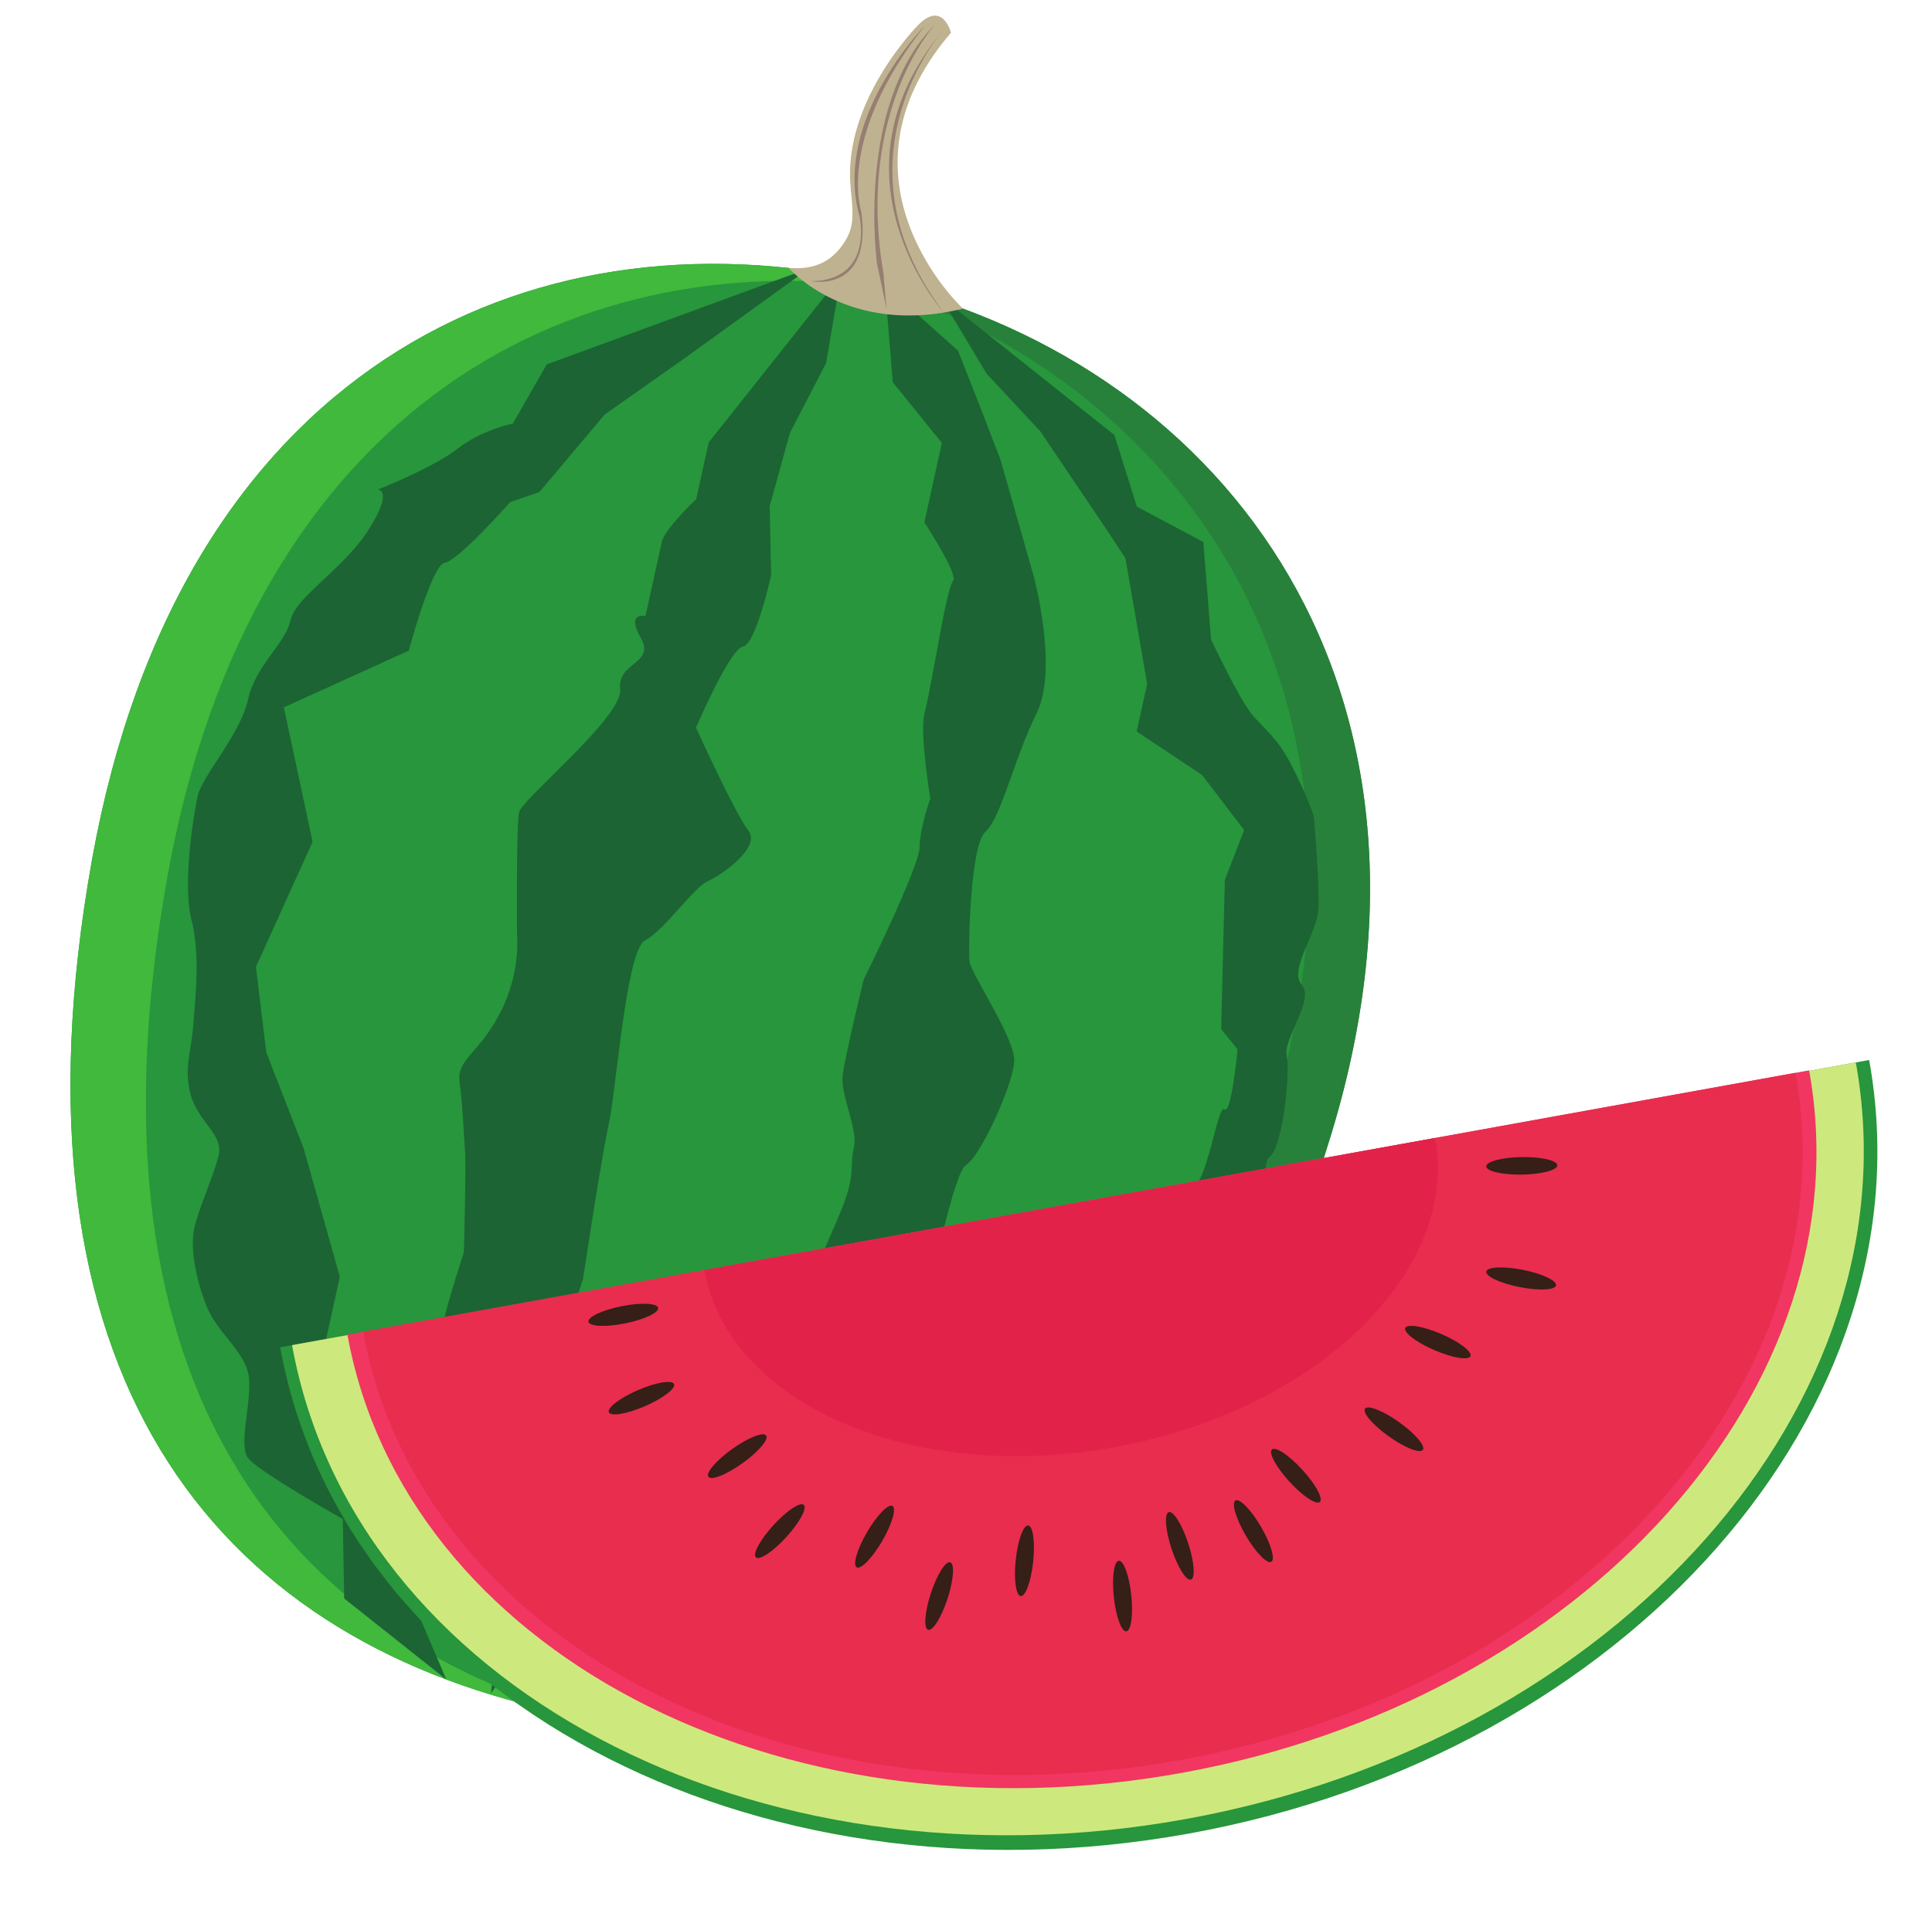 <?xml version="1.0" encoding="UTF-8"?><svg xmlns="http://www.w3.org/2000/svg" xmlns:xlink="http://www.w3.org/1999/xlink" height="467.2" preserveAspectRatio="xMidYMid meet" version="1.0" viewBox="59.8 69.8 471.8 467.2" width="471.8" zoomAndPan="magnify"><g><g><path d="M 385.02 346.43 C 351.535 457.074 278.84 506.199 195.234 487.816 C 111.629 469.434 59.801 405.141 82.258 279.863 C 103.648 160.551 188.438 120.098 272.043 138.477 C 355.648 156.859 418.977 234.215 385.02 346.43" fill="#27963c"/></g><g><path d="M 272.043 138.477 C 269.148 137.844 266.254 137.281 263.359 136.789 C 343.883 157.539 403.32 233.816 370.199 343.266 C 337.816 450.273 268.754 499.734 188.621 486.242 C 190.805 486.797 193.004 487.328 195.234 487.816 C 278.84 506.199 351.535 457.074 385.02 346.43 C 418.977 234.215 355.648 156.859 272.043 138.477" fill="#27813a"/></g><g><path d="M 100.676 284.008 C 121.332 168.785 201.117 127.113 281.859 140.945 C 278.621 140.035 275.352 139.203 272.043 138.477 C 188.438 120.098 103.648 160.551 82.258 279.863 C 59.801 405.141 111.629 469.434 195.234 487.816 C 197.906 488.406 200.566 488.922 203.215 489.371 C 125.797 468.02 79.168 403.98 100.676 284.008" fill="#40b93c"/></g><g><path d="M 265.172 137.156 L 232.863 177.875 L 229.816 191.723 C 229.816 191.723 222.121 198.961 221.422 202.156 C 220.719 205.352 217.438 220.262 217.438 220.262 C 217.438 220.262 212.586 219.195 216.27 225.59 C 219.949 231.98 210.445 231.508 211.25 238.133 C 212.055 244.758 187.258 264.988 186.559 268.184 C 185.855 271.379 186.055 298.219 186.055 298.219 C 186.055 298.219 187.094 307.379 181.84 317.391 C 176.59 327.402 171.27 328.465 172.039 334.219 C 172.809 339.969 173.109 347.852 173.379 351.258 C 173.645 354.668 173.078 375.758 173.078 375.758 C 173.078 375.758 167.156 393.438 167.191 397.91 C 167.223 402.383 177.539 421.398 177.539 421.398 C 177.539 421.398 175.758 442.223 176.762 446.91 C 177.766 451.598 182.219 463.742 182.219 463.742 L 179.68 483.414 L 193.09 465.016 L 196.133 451.168 L 199.879 434.129 L 192.723 411.34 L 202.188 382.156 C 202.188 382.156 206.57 352.977 208.445 344.453 C 210.316 335.934 212.727 301.852 217.309 299.508 C 221.895 297.168 229.246 286.5 232.664 285.02 C 236.078 283.539 245.719 276.723 242.539 272.676 C 239.359 268.629 229.754 247.535 229.754 247.535 C 229.754 247.535 238.086 228.152 241.23 227.727 C 244.375 227.301 248.121 210.262 248.121 210.262 L 247.754 193.43 L 252.703 175.539 L 261.535 158.5 L 265.172 137.156" fill="#1c6434"/></g><g><path d="M 275.887 139.512 L 277.809 163.145 L 289.805 177.988 L 285.539 197.398 C 285.539 197.398 291.719 206.895 292.473 210.109 C 293.227 213.328 292.688 207.105 289.91 221.758 C 287.137 236.406 286.719 239.363 285.539 244.191 C 284.359 249.02 286.984 264.855 286.984 264.855 C 286.984 264.855 284.422 271.871 284.375 276.719 C 284.328 281.566 270.711 309.09 270.711 309.09 C 270.711 309.09 266.234 327.434 265.59 332.379 C 264.945 337.324 269.453 345.438 268.297 350.27 C 267.141 355.102 269.051 356.539 264.672 366.766 C 260.293 376.992 258.168 382.629 253.641 386.723 C 249.117 390.812 242.055 413.676 241.414 416.586 C 240.773 419.496 229.348 441.402 229.348 441.402 L 226.574 454.016 L 210.699 463.75 L 202.316 474.113 L 185.531 485.684 L 207.617 482.402 L 215.301 472.902 C 215.301 472.902 228.949 473.867 234.441 474.055 C 239.93 474.246 254.258 455.344 254.258 455.344 C 254.258 455.344 253.996 451.906 255.82 448.238 C 257.645 444.57 260.727 425.918 265.793 426.016 C 270.855 426.113 282.152 416.387 282.152 416.387 C 282.152 416.387 277.258 397 282.848 390.09 C 288.434 383.18 292.254 356.555 295.805 354.281 C 299.355 352.012 307.246 334.641 307.473 328.984 C 307.699 323.328 296.887 307.727 296.555 304.602 C 296.227 301.477 296.707 276.148 300.473 272.906 C 304.238 269.668 307.438 255.109 312.91 244.105 C 318.379 233.102 312.188 210.379 312.188 210.379 L 304.148 182.16 L 299.02 168.824 L 293.742 155.457 L 275.887 139.512" fill="#1c6434"/></g><g><path d="M 257.488 135.277 L 193.312 158.809 L 185.047 173.266 C 185.047 173.266 177.613 174.684 171.48 179.441 C 165.348 184.195 151.996 189.398 151.996 189.398 C 151.996 189.398 156.094 189.281 149.863 199.102 C 143.637 208.922 132.012 215.523 130.73 221.344 C 129.449 227.168 122.254 232.145 120.379 240.66 C 118.508 249.176 109.156 259.328 108.09 264.18 C 107.02 269.031 104.363 285.742 106.539 294.359 C 108.715 302.977 107.551 312.891 107.027 319.898 C 106.504 326.902 104.68 330.57 106.312 337.035 C 107.941 343.496 114.309 346.93 113.242 351.781 C 112.176 356.637 108.312 364.941 107.246 369.793 C 106.18 374.645 107.598 382.078 110.199 388.754 C 112.801 395.43 119.926 400.047 120.586 406.297 C 121.246 412.547 118.004 422.664 120.344 425.902 C 122.684 429.141 143.508 440.84 143.508 440.84 L 143.859 460.246 L 168.785 480.035 L 159.172 457.508 L 154.309 433.371 L 143.352 418.426 L 138.73 400.113 L 142.781 381.676 L 133.93 350.227 L 124.824 326.863 L 122.301 305.961 L 136.133 275.434 L 129.113 242.582 L 159.629 228.719 C 159.629 228.719 165.293 207.582 168.418 207.25 C 171.543 206.922 184.387 192.449 184.387 192.449 L 191.547 189.957 L 207.441 171.07 L 227.254 157.113 L 257.488 135.277" fill="#1c6434"/></g><g><path d="M 289.512 142.32 L 331.938 176.062 L 337.41 193.543 L 353.656 202.199 L 355.543 226.012 C 355.543 226.012 362.473 240.762 365.715 244.527 C 368.957 248.289 371.656 249.902 375.227 256.789 C 378.797 263.68 380.645 269.172 380.645 269.172 C 380.645 269.172 382.082 285.766 381.77 291.801 C 381.461 297.836 374.426 306.699 377.691 310.352 C 380.961 314.004 373.055 323.453 374.008 327.734 C 374.965 332.012 372.973 349.887 369.953 352.273 C 366.934 354.66 371.816 365.91 367.242 369.988 C 362.664 374.07 353.41 379.156 352.344 384.008 C 351.277 388.859 347.223 407.297 347.223 407.297 C 347.223 407.297 338.625 418.633 336.375 424.242 C 334.125 429.852 318.098 442.602 317.457 445.512 C 316.816 448.426 298.188 454.5 298.188 454.5 L 290.133 467.988 L 269.777 472.672 L 251.691 480.902 L 207.852 490.59 L 230.961 478.379 L 249.824 466.25 L 264.902 462.441 L 275.109 448.41 L 283.219 440.02 L 293.293 435.113 C 293.293 435.113 302.008 427.875 305.559 425.602 C 309.109 423.332 321.895 406.816 321.895 406.816 L 334.352 387.172 L 336.156 374.344 C 336.156 374.344 346.363 360.312 350.457 360.195 C 354.551 360.078 357.051 339.453 358.801 340.762 C 360.547 342.066 362.02 326.113 362.02 326.113 L 358.02 321.168 L 358.91 284.738 L 363.621 272.551 L 353.355 259.102 L 337.383 248.469 L 339.941 236.824 L 334.637 206.156 L 329.941 199.02 L 313.832 175.133 L 300.727 161.062 L 289.512 142.32" fill="#1c6434"/></g><g><path d="M 252.41 135.254 C 252.41 135.254 266.824 152.148 294.961 145.184 C 294.961 145.184 261.082 113.828 292.043 77.785 C 292.043 77.785 289.988 69.828 284.023 75.91 C 282.785 77.176 281.57 78.621 280.465 80.012 C 277.738 83.438 275.297 87.105 273.246 90.977 C 270.805 95.586 268.902 100.523 267.977 105.672 C 267.48 108.43 267.273 111.242 267.422 114.047 C 267.57 116.891 268.027 119.598 267.973 122.43 C 267.914 125.16 267.309 127.047 265.73 129.371 C 262.66 133.887 258.461 135.707 252.41 135.254" fill="#bfb290"/></g><g><path d="M 290.281 77 C 290.281 77 262.023 108.562 290.27 146.152 C 290.27 146.152 260.176 112.598 290.281 77" fill="#967e72"/></g><g><path d="M 288.152 75.746 C 288.152 75.746 268.75 96.883 275.52 136.395 L 276.32 145.387 L 273.957 134.156 C 273.957 134.156 268.691 95.32 288.152 75.746" fill="#967e72"/></g><g><path d="M 285.699 76.016 C 285.699 76.016 262.984 98.938 269.723 122.754 C 269.723 122.754 273.254 138.27 257.84 138.484 C 257.84 138.484 272.805 141.555 270.148 121.621 C 270.148 121.621 263.879 103.52 285.699 76.016" fill="#967e72"/></g><g><path d="M 350.062 517.68 C 457.219 498.301 531.625 413.699 516.254 328.715 L 128.219 398.887 C 143.586 483.871 242.91 537.059 350.062 517.68" fill="#27963c"/></g><g><path d="M 349.238 514.145 C 454.691 495.074 528.008 412.316 512.992 329.305 L 131.121 398.359 C 146.133 481.375 243.789 533.211 349.238 514.145" fill="#cde97d"/></g><g><path d="M 348.312 502.859 C 446.883 485.035 515.508 408.199 501.59 331.242 L 144.637 395.793 C 158.555 472.75 249.742 520.688 348.312 502.859" fill="#f03661"/></g><g><path d="M 348.012 499.699 C 444.594 482.234 511.859 407.082 498.254 331.848 L 148.496 395.094 C 162.105 470.332 251.43 517.164 348.012 499.699" fill="#e82d4e"/></g><g><path d="M 331.785 423.316 C 381.07 414.406 416.215 380.574 410.277 347.754 L 231.801 380.031 C 237.734 412.852 282.5 432.23 331.785 423.316" fill="#e3224a"/></g><g><path d="M 220.52 389.258 C 220.754 390.414 217.133 392.117 212.438 393.055 C 207.738 393.996 203.746 393.816 203.512 392.656 C 203.281 391.496 206.898 389.797 211.598 388.855 C 216.293 387.918 220.289 388.098 220.52 389.258" fill="#351f17"/></g><g><path d="M 224.395 407.871 C 224.863 408.953 221.684 411.379 217.289 413.281 C 212.895 415.184 208.949 415.848 208.48 414.766 C 208.012 413.68 211.191 411.258 215.586 409.352 C 219.98 407.449 223.926 406.785 224.395 407.871" fill="#351f17"/></g><g><path d="M 246.898 420.445 C 247.586 421.406 244.984 424.445 241.086 427.227 C 237.188 430.012 233.473 431.488 232.785 430.523 C 232.098 429.562 234.699 426.527 238.598 423.742 C 242.492 420.961 246.211 419.484 246.898 420.445" fill="#351f17"/></g><g><path d="M 256.086 437.391 C 256.961 438.184 255.055 441.699 251.824 445.238 C 248.598 448.777 245.273 451.004 244.402 450.203 C 243.527 449.406 245.434 445.895 248.66 442.355 C 251.887 438.816 255.211 436.594 256.086 437.391" fill="#351f17"/></g><g><path d="M 277.742 437.652 C 278.762 438.25 277.637 442.086 275.223 446.223 C 272.809 450.363 270.027 453.234 269.004 452.637 C 267.984 452.043 269.109 448.203 271.523 444.066 C 273.938 439.93 276.719 437.059 277.742 437.652" fill="#351f17"/></g><g><path d="M 291.848 451.418 C 292.969 451.785 292.672 455.773 291.184 460.324 C 289.691 464.875 287.574 468.266 286.449 467.898 C 285.324 467.531 285.621 463.543 287.113 458.992 C 288.605 454.441 290.723 451.051 291.848 451.418" fill="#351f17"/></g><g><path d="M 310.887 442.406 C 312.062 442.531 312.609 446.492 312.105 451.258 C 311.605 456.02 310.242 459.781 309.066 459.656 C 307.891 459.531 307.344 455.57 307.848 450.809 C 308.352 446.047 309.711 442.285 310.887 442.406" fill="#351f17"/></g><g><path d="M 333.012 451.035 C 334.188 450.91 335.551 454.672 336.059 459.434 C 336.566 464.195 336.027 468.156 334.852 468.281 C 333.676 468.406 332.309 464.648 331.801 459.887 C 331.293 455.125 331.836 451.16 333.012 451.035" fill="#351f17"/></g><g><path d="M 345.211 439.156 C 346.332 438.785 348.453 442.176 349.949 446.723 C 351.445 451.273 351.75 455.262 350.625 455.633 C 349.504 456 347.379 452.609 345.883 448.062 C 344.387 443.512 344.086 439.523 345.211 439.156" fill="#351f17"/></g><g><path d="M 361.504 436.312 C 362.523 435.715 365.312 438.582 367.727 442.715 C 370.145 446.852 371.277 450.688 370.258 451.281 C 369.234 451.879 366.449 449.012 364.031 444.879 C 361.613 440.742 360.48 436.906 361.504 436.312" fill="#351f17"/></g><g><path d="M 370.414 423.859 C 371.285 423.062 374.613 425.281 377.844 428.816 C 381.074 432.352 382.984 435.867 382.113 436.664 C 381.238 437.461 377.914 435.242 374.684 431.707 C 371.449 428.172 369.539 424.656 370.414 423.859" fill="#351f17"/></g><g><path d="M 393.141 413.883 C 393.828 412.918 397.547 414.391 401.445 417.168 C 405.348 419.945 407.953 422.98 407.266 423.945 C 406.578 424.906 402.863 423.434 398.961 420.656 C 395.062 417.879 392.453 414.844 393.141 413.883" fill="#351f17"/></g><g><path d="M 402.973 394.18 C 403.438 393.098 407.383 393.754 411.781 395.652 C 416.176 397.551 419.363 399.973 418.895 401.059 C 418.426 402.141 414.48 401.484 410.082 399.586 C 405.688 397.688 402.504 395.266 402.973 394.18" fill="#351f17"/></g><g><path d="M 422.766 380.387 C 422.996 379.227 426.992 379.043 431.688 379.977 C 436.387 380.91 440.008 382.609 439.777 383.77 C 439.547 384.93 435.551 385.109 430.855 384.176 C 426.156 383.242 422.535 381.547 422.766 380.387" fill="#351f17"/></g><g><path d="M 422.754 354.699 C 422.738 353.52 426.605 352.5 431.395 352.43 C 436.184 352.355 440.078 353.254 440.098 354.438 C 440.113 355.621 436.246 356.637 431.461 356.711 C 426.672 356.781 422.773 355.883 422.754 354.699" fill="#351f17"/></g></g></svg>